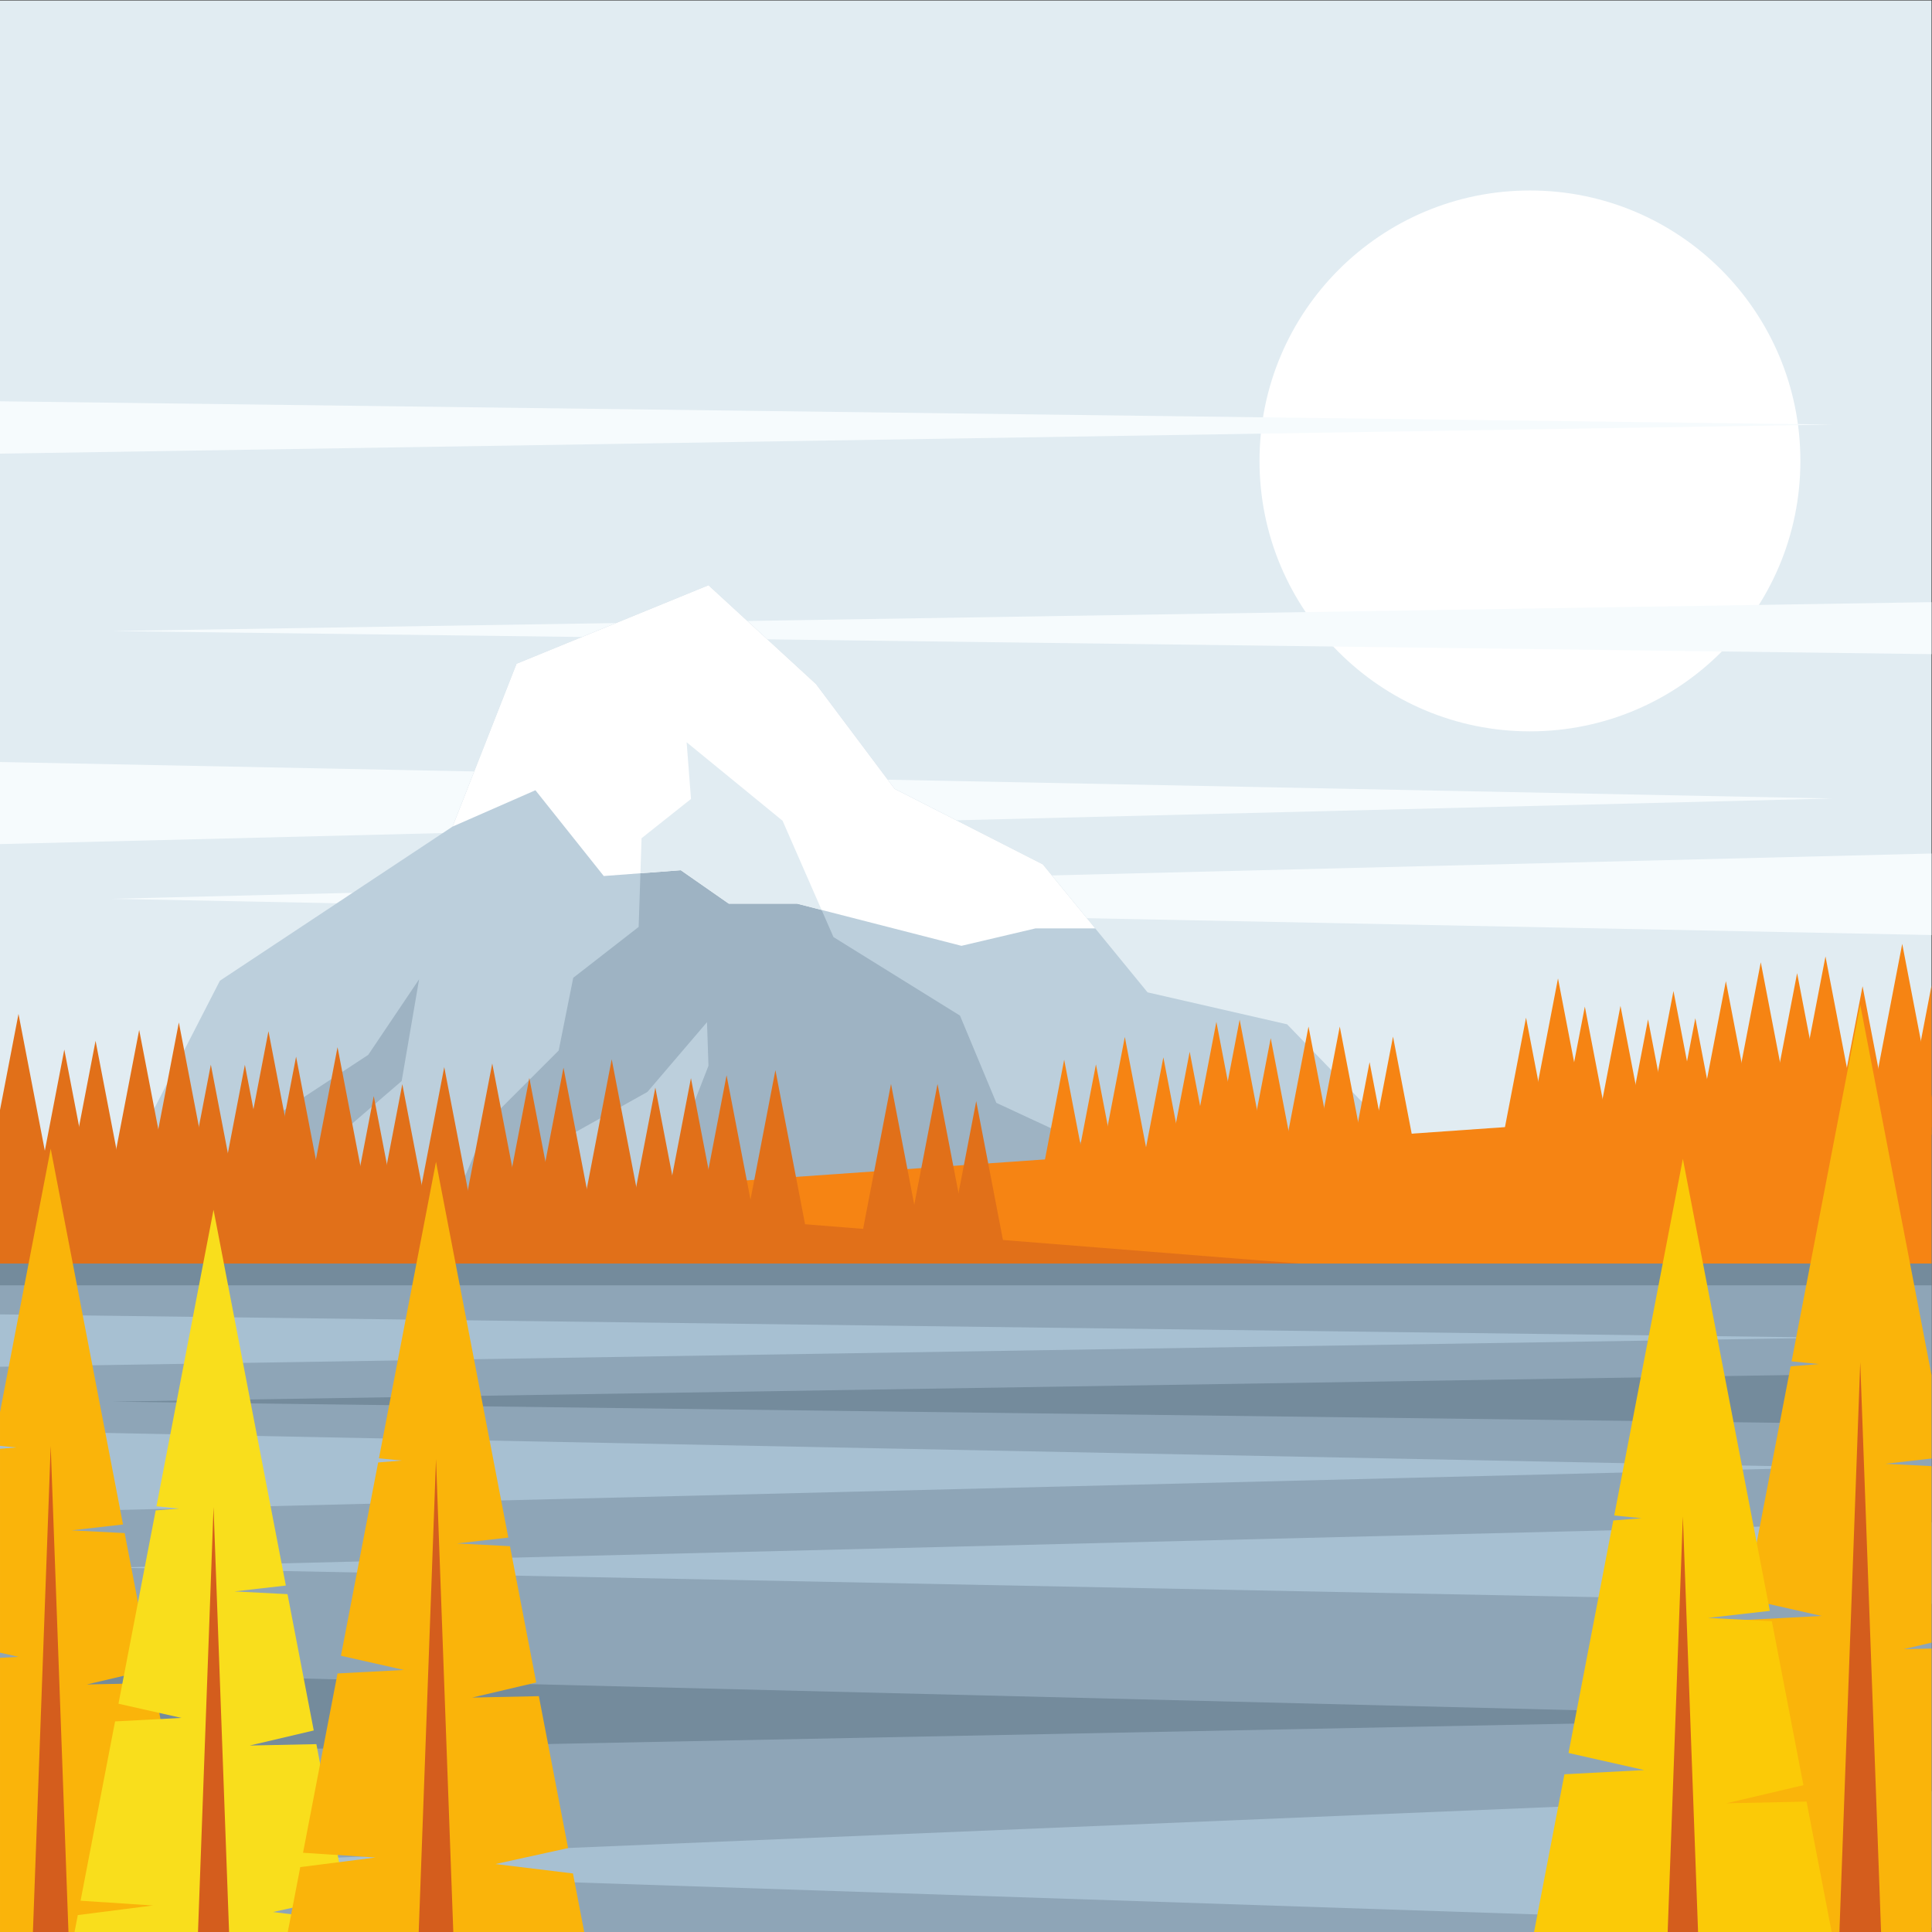 <?xml version="1.0" encoding="UTF-8"?>
<svg version="1.1" viewBox="0 0 800 800" xmlns="http://www.w3.org/2000/svg">
<rect x="0" y="0" width="800" height="800" fill="#333333" stroke="none"/>
<defs>
<clipPath id="a">
<path d="m0 600h600v-600h-600z"/>
</clipPath>
</defs>
<g transform="matrix(1.333 0 0 -1.333 0 800)">
<g transform="translate(0 600)">
<path d="m0 0v-600h600v600z" fill="#e1ecf2"/>
</g>
<g clip-path="url(#a)">
<g transform="translate(475.26 540.98)">
<path d="m0 0c46.394 0 84.006-37.612 84.006-84.009 0-46.396-37.612-84.007-84.006-84.007-46.397 0-84.009 37.611-84.009 84.007 0 46.397 37.612 84.009 84.009 84.009" fill="#fff" fill-rule="evenodd"/>
</g>
<g transform="translate(0 475.49)">
<path d="m0 0 569.2-7.226-569.2-9.034z" fill="#f6fbfd" fill-rule="evenodd"/>
</g>
<g transform="translate(603.94 396.9)">
<path d="m0 0-569.2 7.226 569.2 9.034z" fill="#f6fbfd" fill-rule="evenodd"/>
</g>
<g transform="translate(0 363.44)">
<path d="m0 0 569.2-11.331-569.2-14.164z" fill="#f6fbfd" fill-rule="evenodd"/>
</g>
<g transform="translate(603.94 309.62)">
<path d="m0 0-569.2 11.331 569.2 14.163z" fill="#f6fbfd" fill-rule="evenodd"/>
</g>
<g transform="translate(33.989 228.66)">
<path d="m0 0 34.326 66.845 72.265 47.876 19.873 50.586 59.619 24.389 33.422-30.713 24.39-32.519 46.068-23.487 32.52-39.746 43.36-9.936 50.585-52.392-153.56-21.909z" fill="#bccfdc" fill-rule="evenodd"/>
</g>
<g transform="translate(76.825 233.62)">
<path d="m0 0 7.298 18.979 30.261 19.873 15.808 23.485-5.42-31.616-19.421-16.712-1.286-16.174zm267.51 7.759-34.836 16.188-11.291 27.099-39.294 24.39-15.809 36.133-29.809 24.39 1.355-17.615-15.357-12.195-0.902-27.55-20.325-15.809-4.517-22.583-21.68-21.68-13.565-31.822z" fill="#9eb3c3" fill-rule="evenodd"/>
</g>
<g transform="translate(140.58 343.38)">
<path d="m0 0 19.874 50.586 59.618 24.389 33.423-30.713 24.389-32.519 46.068-23.487 16.26-19.872h-18.518l-23.034-5.42-51.038 13.099h-21.229l-14.904 10.388-23.938-1.807-21.228 26.648z" fill="#fff" fill-rule="evenodd"/>
</g>
<g transform="translate(255.22 317.49)">
<path d="m0 0-7.602 1.951h-21.228l-14.904 10.388-12.552-0.947 0.357 10.883 15.357 12.196-1.355 17.614 29.809-24.39z" fill="#e1ecf2" fill-rule="evenodd"/>
</g>
<path d="m0 207.66h603.94v-211.6h-603.94z" fill="#748b9c" fill-rule="evenodd"/>
<path d="m0 200.88h603.94v-204.82h-603.94z" fill="#8ea5b7" fill-rule="evenodd"/>
<g transform="translate(603.94 1.241)">
<path d="m0 0-569.2 18.959 569.2 23.7z" fill="#a7c0d2" fill-rule="evenodd"/>
</g>
<g transform="translate(0 191.85)">
<path d="m0 0 569.2-7.226-569.2-9.033z" fill="#a7c0d2" fill-rule="evenodd"/>
</g>
<g transform="translate(13.053 55.267)">
<path d="m0 0 569.2 11.33-569.2 14.164z" fill="#748b9c" fill-rule="evenodd"/>
</g>
<g transform="translate(603.94 157.52)">
<path d="m0 0-569.2 7.227 569.2 9.033z" fill="#748b9c" fill-rule="evenodd"/>
</g>
<g transform="translate(0 155.68)">
<path d="m0 0 569.2-11.331-569.2-14.164z" fill="#a7c0d2" fill-rule="evenodd"/>
</g>
<g transform="translate(603.94 101.86)">
<path d="m0 0-569.2 11.333 569.2 14.164z" fill="#a7c0d2" fill-rule="evenodd"/>
</g>
<g transform="translate(150.43 227.77)">
<path d="m0 0 453.51 31.832v-51.945h-448.9z" fill="#f68413" fill-rule="evenodd"/>
</g>
<g transform="translate(0 239.73)">
<path d="m0 0 403.44-32.071h-403.44z" fill="#e17019" fill-rule="evenodd"/>
</g>
<g transform="translate(166.31 228.88)">
<path d="m0 0 10.629 18.069 1.129 1.129 23.036 12.872 18.517 21.68 0.452-13.55-7.904-20.325 1.164-16.574z" fill="#bccfdc" fill-rule="evenodd"/>
</g>
<g transform="translate(590.9 306.95)">
<path d="m0 0 5.708-29.656 5.708-29.659h-22.833l5.706 29.659z" fill="#f68413" fill-rule="evenodd"/>
</g>
<g transform="translate(602.94 309.28)">
<path d="m0 0 0.997-5.18v-54.135h-12.413l5.708 29.658z" fill="#f68413" fill-rule="evenodd"/>
</g>
<g transform="translate(578.58 293.79)">
<path d="m0 0 5.707-29.657 5.708-29.658h-22.83l5.707 29.658z" fill="#f68413" fill-rule="evenodd"/>
</g>
<g transform="translate(567.06 303.04)">
<path d="m0 0 5.707-29.658 5.707-29.656h-22.83l5.708 29.656z" fill="#f68413" fill-rule="evenodd"/>
</g>
<g transform="translate(558.25 297.85)">
<path d="m0 0 5.707-29.657 5.707-29.659h-22.83l5.708 29.659z" fill="#f68413" fill-rule="evenodd"/>
</g>
<g transform="translate(546.96 301.24)">
<path d="m0 0 5.706-29.658 5.708-29.657h-22.83l5.708 29.657z" fill="#f68413" fill-rule="evenodd"/>
</g>
<g transform="translate(536.12 295.37)">
<path d="m0 0 11.416-59.314h-22.833l5.707 29.657z" fill="#f68413" fill-rule="evenodd"/>
</g>
<g transform="translate(526.63 283.85)">
<path d="m0 0 5.707-29.657 5.708-29.659h-22.83l5.707 29.659z" fill="#f68413" fill-rule="evenodd"/>
</g>
<g transform="translate(519.84 292.31)">
<path d="m0 0 11.416-59.316h-22.831l5.708 29.658z" fill="#f68413" fill-rule="evenodd"/>
</g>
<g transform="translate(511.94 283.5)">
<path d="m0 0 5.707-29.658 5.708-29.657h-22.83l5.707 29.657z" fill="#f68413" fill-rule="evenodd"/>
</g>
<g transform="translate(503.38 287.69)">
<path d="m0 0 5.708-29.657 5.707-29.658h-22.832l5.707 29.658z" fill="#f68413" fill-rule="evenodd"/>
</g>
<g transform="translate(492.31 287.46)">
<path d="m0 0 5.708-29.658 5.707-29.657h-22.83l5.707 29.657z" fill="#f68413" fill-rule="evenodd"/>
</g>
<g transform="translate(483.97 296.22)">
<path d="m0 0 5.707-29.658 5.707-29.657h-22.829l5.707 29.657z" fill="#f68413" fill-rule="evenodd"/>
</g>
<g transform="translate(474.04 284.03)">
<path d="m0 0 5.708-29.657 5.707-29.658h-22.829l5.707 29.658z" fill="#f68413" fill-rule="evenodd"/>
</g>
<g transform="translate(432.72 278.14)">
<path d="m0 0 5.706-29.658 5.708-29.656h-22.83l5.708 29.656z" fill="#f68413" fill-rule="evenodd"/>
</g>
<g transform="translate(425.44 270.21)">
<path d="m0 0 5.708-29.658 5.706-29.658h-22.831l5.708 29.658z" fill="#f68413" fill-rule="evenodd"/>
</g>
<g transform="translate(416.18 281.27)">
<path d="m0 0 5.708-29.658 5.707-29.657h-22.83l5.708 29.657z" fill="#f68413" fill-rule="evenodd"/>
</g>
<g transform="translate(406.47 281.27)">
<path d="m0 0 5.706-29.658 5.708-29.657h-22.83l5.708 29.657z" fill="#f68413" fill-rule="evenodd"/>
</g>
<g transform="translate(394.73 277.66)">
<path d="m0 0 5.708-29.657 5.708-29.658h-22.83l5.708 29.658z" fill="#f68413" fill-rule="evenodd"/>
</g>
<g transform="translate(385.08 283.41)">
<path d="m0 0 5.708-29.658 3.107-16.154h-17.631l3.107 16.154z" fill="#f68413" fill-rule="evenodd"/>
</g>
<g transform="translate(377.85 282.73)">
<path d="m0 0 5.708-29.657 3.108-16.154h-17.631l3.107 16.154z" fill="#f68413" fill-rule="evenodd"/>
</g>
<g transform="translate(369.56 273.44)">
<path d="m0 0 5.707-29.658 3.109-16.153h-17.633l3.11 16.153z" fill="#f68413" fill-rule="evenodd"/>
</g>
<g transform="translate(361.38 271.7)">
<path d="m0 0 5.706-29.657 3.109-16.155h-17.633l3.11 16.155z" fill="#f68413" fill-rule="evenodd"/>
</g>
<g transform="translate(349.41 278.03)">
<path d="m0 0 5.707-29.656 3.108-16.155h-17.632l3.109 16.155z" fill="#f68413" fill-rule="evenodd"/>
</g>
<g transform="translate(340.44 269.52)">
<path d="m0 0 5.708-29.656 3.109-16.155h-17.632l3.107 16.155z" fill="#f68413" fill-rule="evenodd"/>
</g>
<g transform="translate(330.57 270.97)">
<path d="m0 0 5.708-29.657 3.109-16.154h-17.632l3.109 16.154z" fill="#f68413" fill-rule="evenodd"/>
</g>
<g transform="translate(303.25 258.1)">
<path d="m0 0 5.708-29.657 3.108-16.154h-17.631l3.107 16.154z" fill="#e17019" fill-rule="evenodd"/>
</g>
<g transform="translate(291.23 263.44)">
<path d="m0 0 6.175-32.09 3.364-17.478h-19.08l3.364 17.478z" fill="#e17019" fill-rule="evenodd"/>
</g>
<g transform="translate(276.78 263.44)">
<path d="m0 0 6.176-32.09 3.363-17.478h-19.079l3.364 17.478z" fill="#e17019" fill-rule="evenodd"/>
</g>
<g transform="translate(240.87 267.73)">
<path d="m0 0 6.176-32.09 3.363-17.477h-19.079l3.364 17.477z" fill="#e17019" fill-rule="evenodd"/>
</g>
<g transform="translate(225.7 266.13)">
<path d="m0 0 6.176-32.09 3.363-17.478h-19.079l3.363 17.478z" fill="#e17019" fill-rule="evenodd"/>
</g>
<g transform="translate(214.63 265.23)">
<path d="m0 0 6.176-32.09 3.363-17.478h-19.079l3.364 17.478z" fill="#e17019" fill-rule="evenodd"/>
</g>
<g transform="translate(203.57 262.3)">
<path d="m0 0 6.176-32.092 3.364-17.477h-19.08l3.364 17.477z" fill="#e17019" fill-rule="evenodd"/>
</g>
<g transform="translate(190.02 271.1)">
<path d="m0 0 6.176-32.091 3.363-17.477h-19.078l3.363 17.477z" fill="#e17019" fill-rule="evenodd"/>
</g>
<g transform="translate(175.04 268.49)">
<path d="m0 0 6.176-32.09 3.363-17.479h-19.078l3.363 17.479z" fill="#e17019" fill-rule="evenodd"/>
</g>
<g transform="translate(164.43 265.29)">
<path d="m0 0 6.176-32.09 3.363-17.478h-19.079l3.363 17.478z" fill="#e17019" fill-rule="evenodd"/>
</g>
<g transform="translate(152.91 269.8)">
<path d="m0 0 6.176-32.09 3.363-17.477h-19.079l3.364 17.477z" fill="#e17019" fill-rule="evenodd"/>
</g>
<g transform="translate(138 268.67)">
<path d="m0 0 6.176-32.09 3.363-17.479h-19.079l3.364 17.479z" fill="#e17019" fill-rule="evenodd"/>
</g>
<g transform="translate(124.97 263.37)">
<path d="m0 0 6.176-32.09 3.363-17.478h-19.079l3.363 17.478z" fill="#e17019" fill-rule="evenodd"/>
</g>
<g transform="translate(116.1 259.67)">
<path d="m0 0 6.176-32.09 3.363-17.479h-19.078l3.363 17.479z" fill="#e17019" fill-rule="evenodd"/>
</g>
<g transform="translate(104.85 274.85)">
<path d="m0 0 6.176-32.09 3.363-17.477h-19.079l3.364 17.477z" fill="#e17019" fill-rule="evenodd"/>
</g>
<g transform="translate(91.975 271.91)">
<path d="m0 0 6.175-32.09 3.364-17.478h-19.079l3.363 17.478z" fill="#e17019" fill-rule="evenodd"/>
</g>
<g transform="translate(83.394 279.82)">
<path d="m0 0 6.175-32.09 3.363-17.479h-19.078l3.363 17.479z" fill="#e17019" fill-rule="evenodd"/>
</g>
<g transform="translate(76.067 269.38)">
<path d="m0 0 6.176-32.09 3.364-17.478h-19.08l3.363 17.478z" fill="#e17019" fill-rule="evenodd"/>
</g>
<g transform="translate(65.493 269.43)">
<path d="m0 0 6.176-32.09 3.363-17.478h-19.079l3.363 17.478z" fill="#e17019" fill-rule="evenodd"/>
</g>
<g transform="translate(55.556 282.53)">
<path d="m0 0 6.176-32.09 3.363-17.478h-19.079l3.364 17.478z" fill="#e17019" fill-rule="evenodd"/>
</g>
<g transform="translate(43.234 280.22)">
<path d="m0 0 6.176-32.091 3.363-17.478h-19.079l3.364 17.478z" fill="#e17019" fill-rule="evenodd"/>
</g>
<g transform="translate(29.684 276.83)">
<path d="m0 0 6.176-32.09 3.363-17.478h-19.079l3.363 17.478z" fill="#e17019" fill-rule="evenodd"/>
</g>
<g transform="translate(19.974 274.12)">
<path d="m0 0 6.176-32.09 3.363-17.478h-19.079l3.364 17.478z" fill="#e17019" fill-rule="evenodd"/>
</g>
<g transform="translate(5.747 285.19)">
<path d="m0 0 6.175-32.089 3.364-17.479h-15.286v19.711z" fill="#e17019" fill-rule="evenodd"/>
</g>
<g transform="translate(15.748 243.32)">
<path d="m0 0 22.463-116.73-15.966-1.82 16.48-0.851 8.094-42.055 0.056-0.289-19.888-4.68 20.705 0.435 9.081-47.195-22.559-4.954 24.076-2.925 5.04-26.195h-63.33v89.11l5.759 0.306-5.759 1.298v63.336l5.082 0.404-5.082 0.504v10.478z" fill="#fab40a" fill-rule="evenodd"/>
</g>
<g transform="translate(15.747 150.98)">
<path d="m0 0 3.717-101.67 1.946-53.243h-11.328l1.947 53.243z" fill="#d45d1d" fill-rule="evenodd"/>
</g>
<g transform="translate(66.333 224.35)">
<path d="m0 0 22.464-116.73-15.966-1.82 16.481-0.852 8.093-42.054 0.056-0.291-19.888-4.678 20.704 0.434 9.082-47.195-22.559-4.956 24.075-2.924 1.391-7.224h-87.868l1.77 9.197 23.371 2.985-22.513 1.477 10.233 53.175 0.486 2.521 20.6 1.092-19.542 4.405 11.558 60.05 7.307 0.582-7.061 0.703z" fill="#f9de1c" fill-rule="evenodd"/>
</g>
<g transform="translate(66.333 132.01)">
<path d="m0 0 3.716-101.67 1.254-34.273h-9.941l1.253 34.273z" fill="#d45d1d" fill-rule="evenodd"/>
</g>
<g transform="translate(135.44 239.25)">
<path d="m0 0 22.463-116.73-15.965-1.819 16.48-0.852 8.093-42.055 0.056-0.29-19.887-4.68 20.704 0.436 9.082-47.195-22.56-4.955 24.076-2.925 4.258-22.129h-93.603l4.638 24.103 23.37 2.983-22.512 1.476 10.233 53.176 0.486 2.522 20.6 1.09-19.543 4.407 11.558 60.05 7.308 0.582-7.061 0.703z" fill="#fab40a" fill-rule="evenodd"/>
</g>
<g transform="translate(135.44 146.91)">
<path d="m0 0 3.717-101.67 1.798-49.178h-11.031l1.798 49.178z" fill="#d45d1d" fill-rule="evenodd"/>
</g>
<g transform="translate(577.86 288.05)">
<path d="m0 0 26.073-135.49v-5.03l-18.258-2.079 18.258-0.944v-53.692l-12.553-2.953 12.553 0.262v-61.623l-3.861-0.848 3.861-0.468v-29.12h-82.268l5.474 28.445 28.111 3.589-27.078 1.775 12.308 63.965 0.586 3.033 24.778 1.311-23.508 5.302 13.902 72.233 8.792 0.701-8.495 0.844z" fill="#fab40a" fill-rule="evenodd"/>
</g>
<g transform="translate(577.86 176.97)">
<path d="m0 0 4.472-122.3 2.143-58.606h-13.228l2.14 58.606z" fill="#d45d1d" fill-rule="evenodd"/>
</g>
<g transform="translate(522.76 240.17)">
<path d="m0 0 27.023-140.41-19.208-2.189 19.826-1.024 9.735-50.587 0.068-0.349-23.923-5.628 24.905 0.523 8.554-44.444h-93.96l9.604 49.898 0.582 3.034 24.782 1.311-23.509 5.302 13.903 72.231 8.789 0.703-8.492 0.844z" fill="#fbca07" fill-rule="evenodd"/>
</g>
<g transform="translate(522.76 129.1)">
<path d="m0 0 4.473-122.3 0.391-10.731h-9.727l0.39 10.731z" fill="#d45d1d" fill-rule="evenodd"/>
</g>
</g>
</g>
</svg>
